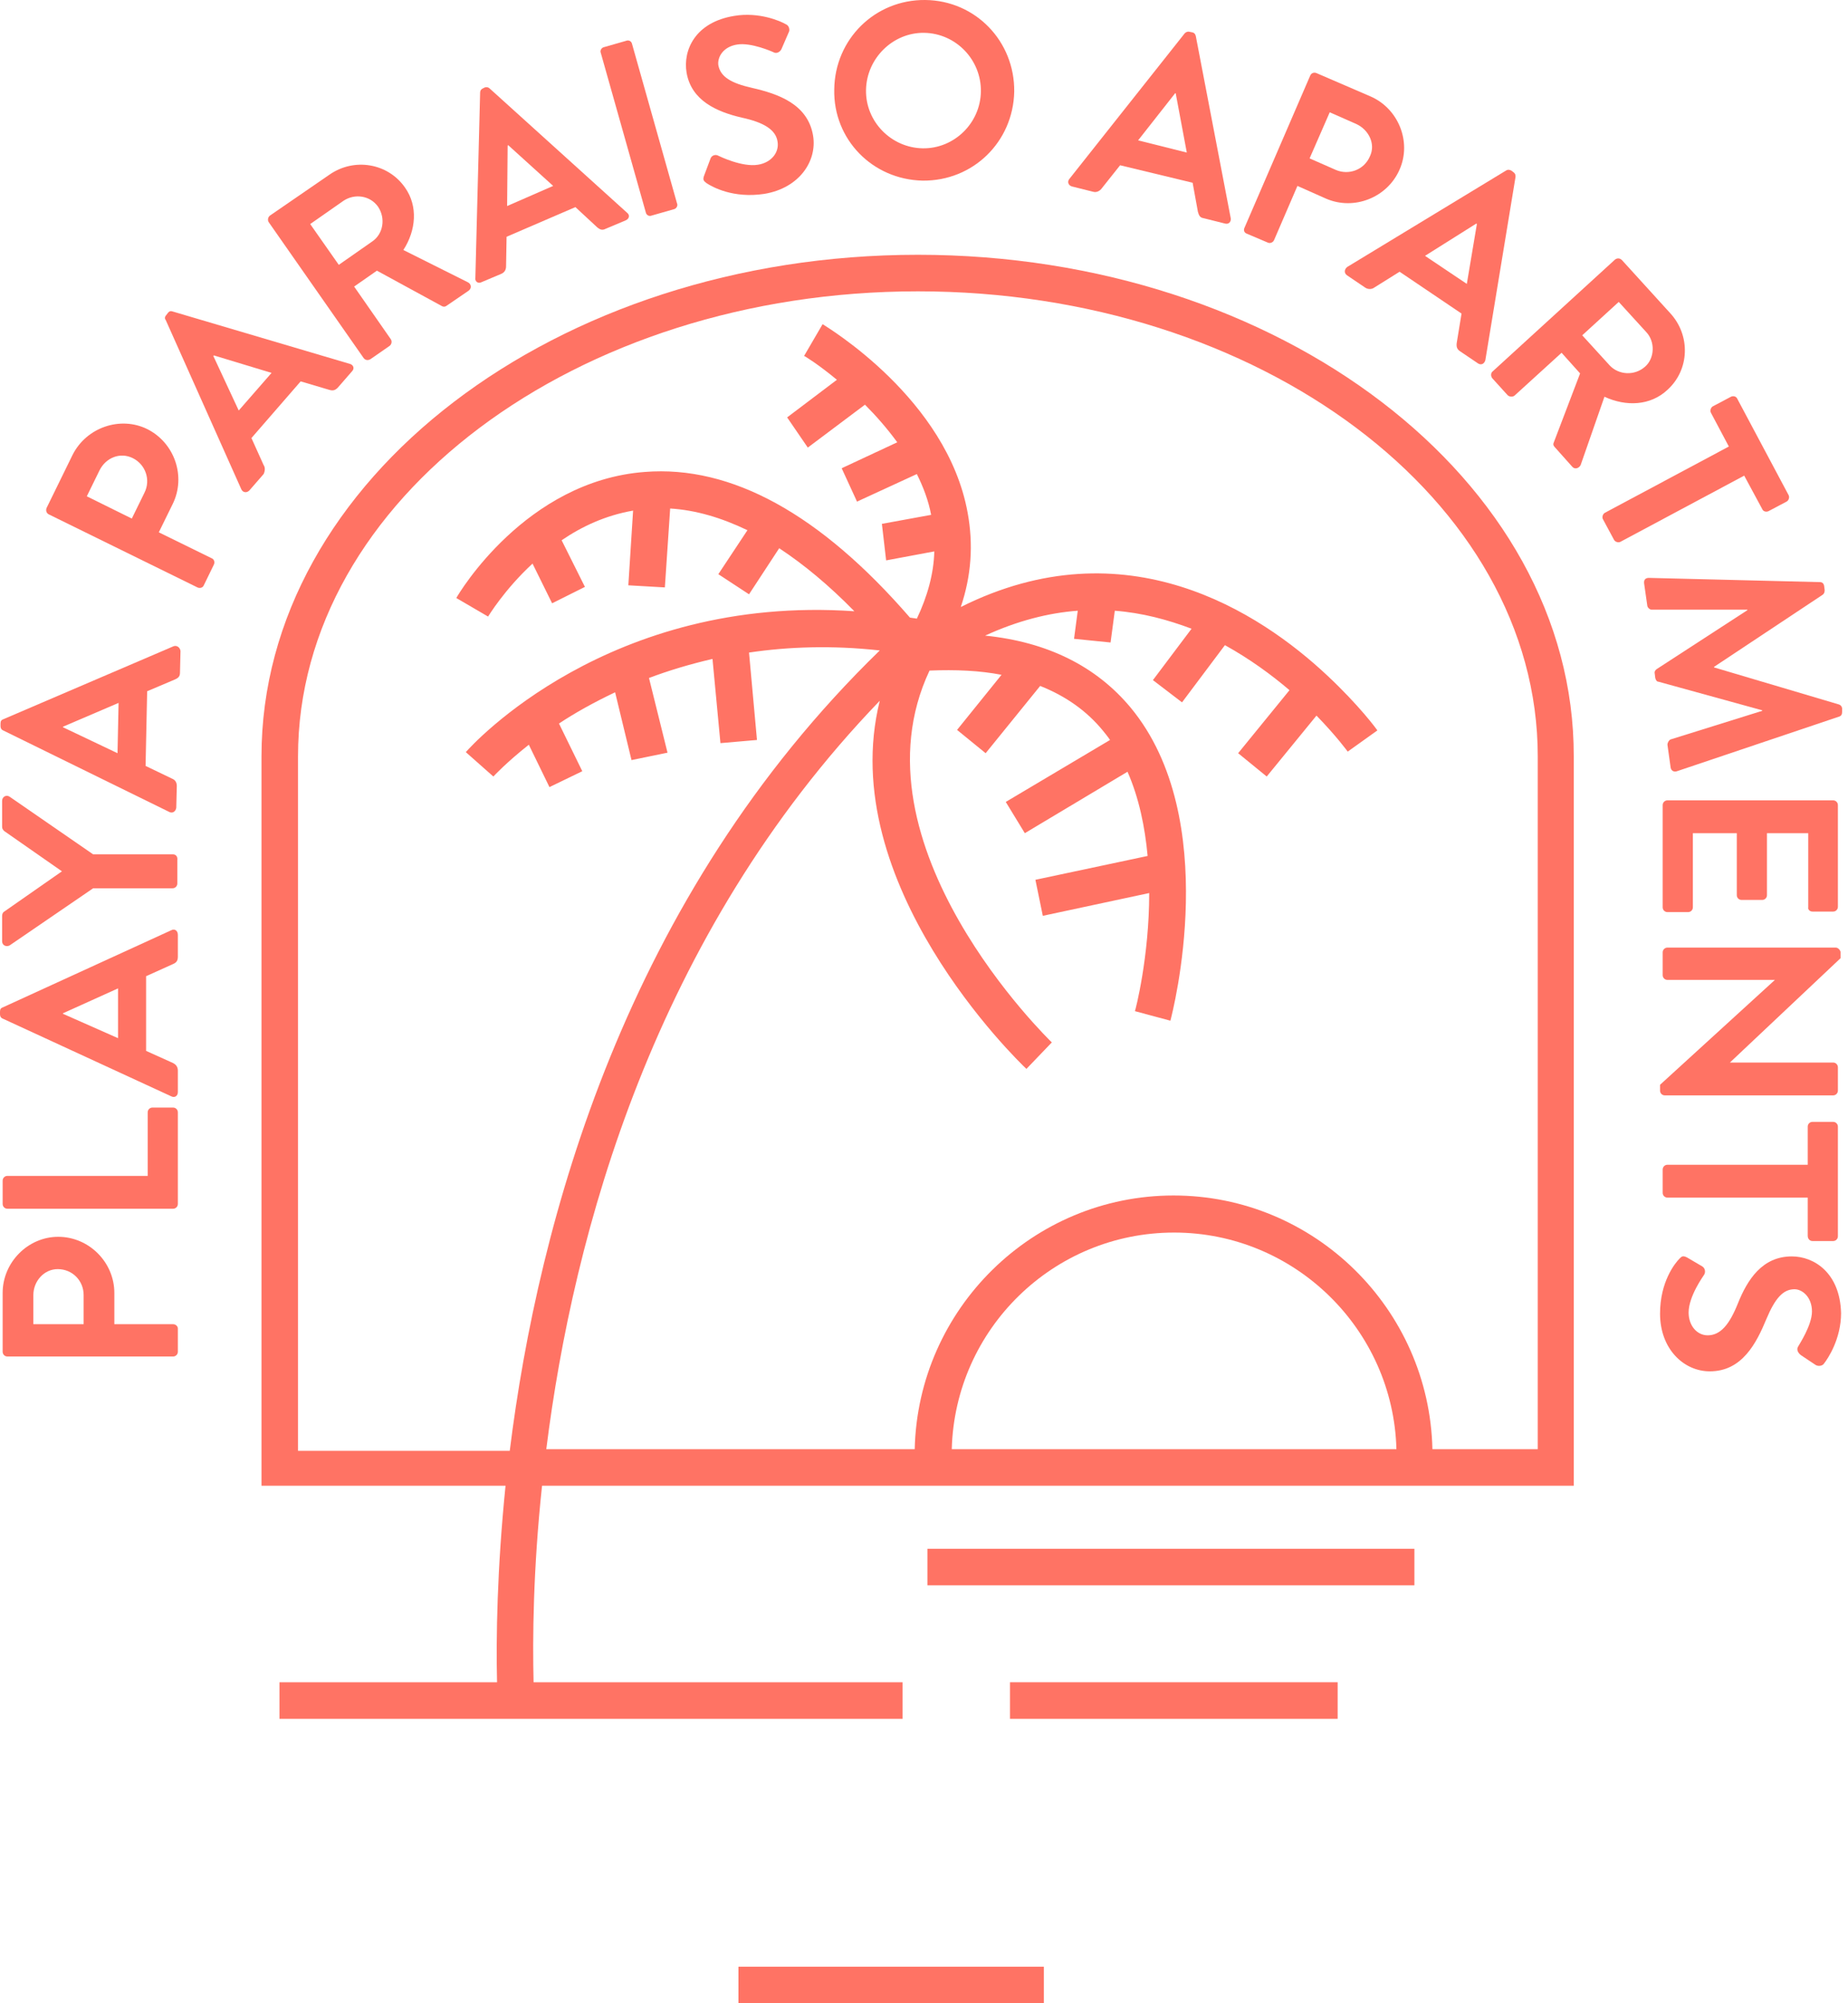 <svg width="120" height="130" viewBox="0 0 120 130" fill="none" xmlns="http://www.w3.org/2000/svg">
<path d="M59.603 16.534C36.092 16.534 16.98 31.142 16.98 49.085V96.417H32.827C32.276 101.848 32.208 106.282 32.276 109.17H18.149V111.542H58.606V109.17H34.648C34.58 106.351 34.614 101.883 35.198 96.417H102.192V49.085C102.226 31.142 83.08 16.534 59.603 16.534ZM61.803 94.046C62.009 86.243 68.403 79.987 76.24 79.987C84.077 79.987 90.47 86.277 90.677 94.046H61.803ZM99.82 94.046H93.014C92.808 84.937 85.349 77.581 76.206 77.581C67.062 77.581 59.603 84.937 59.397 94.046H35.473C37.226 80.056 42.451 60.703 57.128 45.476C54.172 57.335 66.1 68.85 66.65 69.366L68.3 67.647C68.162 67.509 55.032 54.826 60.359 43.517C62.078 43.448 63.625 43.517 65.034 43.792L62.147 47.367L64.003 48.879L67.543 44.514C69.193 45.167 70.568 46.129 71.634 47.435C71.771 47.607 71.943 47.813 72.081 48.02L65.309 52.041L66.547 54.069L73.215 50.082C73.971 51.801 74.349 53.691 74.521 55.547L67.234 57.094L67.715 59.432L74.624 57.954C74.624 62.113 73.731 65.55 73.696 65.619L75.999 66.238C76.137 65.722 79.402 53.141 73.421 45.923C71.187 43.242 68.025 41.661 63.969 41.248C66.065 40.286 68.093 39.77 69.984 39.633L69.743 41.455L72.115 41.695L72.39 39.633C74.177 39.77 75.827 40.217 77.374 40.801L74.865 44.136L76.755 45.579L79.54 41.867C81.155 42.761 82.565 43.792 83.733 44.789L80.399 48.879L82.255 50.392L85.486 46.439C86.793 47.779 87.514 48.776 87.514 48.776L89.439 47.401C89.405 47.332 88.236 45.751 86.174 43.826C81.808 39.736 73.112 34.03 62.388 39.392C63.075 37.364 63.212 35.336 62.834 33.274C61.494 25.883 53.725 21.243 53.416 21.037L52.213 23.099C52.247 23.099 53.141 23.649 54.344 24.646L51.113 27.087L52.454 29.046L56.166 26.262C56.888 26.983 57.61 27.808 58.263 28.702L54.654 30.386L55.65 32.552L59.535 30.764C59.947 31.589 60.291 32.483 60.463 33.411L57.266 33.995L57.541 36.367L60.669 35.783C60.634 37.227 60.222 38.705 59.535 40.148C59.397 40.114 59.26 40.114 59.088 40.08C53.279 33.377 47.504 30.18 41.867 30.627C34.133 31.211 29.802 38.498 29.63 38.808L31.692 40.011C31.727 39.976 32.723 38.292 34.58 36.574L35.851 39.151L37.982 38.086L36.47 35.061C37.776 34.167 39.323 33.446 41.11 33.136L40.801 37.983L43.173 38.12L43.517 32.999C45.166 33.102 46.816 33.583 48.535 34.408L46.645 37.261L48.638 38.567L50.597 35.577C52.213 36.642 53.828 37.983 55.478 39.667C39.529 38.567 30.661 48.329 30.248 48.81L32.036 50.392C32.07 50.357 32.861 49.498 34.339 48.329L35.679 51.079L37.811 50.048L36.298 46.954C37.329 46.267 38.567 45.579 39.942 44.926L41.007 49.326L43.345 48.845L42.142 43.998C43.413 43.517 44.788 43.104 46.266 42.761L46.782 48.226L49.154 48.02L48.638 42.348C51.182 41.97 54.035 41.867 57.128 42.211C40.629 58.229 34.958 79.231 33.101 94.149H19.352V49.085C19.352 32.449 37.398 18.906 59.603 18.906C81.808 18.906 99.854 32.449 99.854 49.085V94.046H99.82Z" fill="#FF7364"/>
<path d="M11.24 85.933H7.425V83.906C7.425 81.912 5.775 80.262 3.781 80.262C1.822 80.262 0.172 81.912 0.172 83.906V87.721C0.172 87.893 0.309 88.03 0.481 88.03H11.24C11.412 88.03 11.549 87.893 11.549 87.721V86.209C11.549 86.071 11.412 85.933 11.24 85.933ZM5.431 85.933H2.166V84.043C2.166 83.149 2.853 82.359 3.747 82.359C4.709 82.359 5.431 83.115 5.431 84.043V85.933Z" fill="#FF7364"/>
<path d="M11.24 71.875H9.899C9.728 71.875 9.59 72.012 9.59 72.184V76.309H0.481C0.309 76.309 0.172 76.447 0.172 76.618V78.131C0.172 78.303 0.309 78.44 0.481 78.44H11.24C11.412 78.44 11.549 78.303 11.549 78.131V72.184C11.549 72.012 11.412 71.875 11.24 71.875Z" fill="#FF7364"/>
<path d="M11.137 60.36L0.172 65.378C0.069 65.413 0 65.481 0 65.653V65.825C0 65.963 0.069 66.066 0.172 66.1L11.137 71.153C11.343 71.256 11.549 71.119 11.549 70.878V69.469C11.549 69.194 11.377 69.056 11.24 68.987L9.487 68.197V63.35L11.24 62.56C11.481 62.457 11.549 62.319 11.549 62.078V60.669C11.549 60.394 11.343 60.257 11.137 60.36ZM7.665 67.372L4.09 65.791V65.756L7.665 64.141V67.372Z" fill="#FF7364"/>
<path d="M11.24 55.444H6.05L0.619 51.698C0.412 51.56 0.137 51.698 0.137 51.973V53.657C0.137 53.794 0.206 53.863 0.275 53.932L4.022 56.544L0.275 59.157C0.206 59.191 0.137 59.294 0.137 59.432V61.082C0.137 61.357 0.412 61.46 0.619 61.357L6.05 57.644H11.206C11.377 57.644 11.515 57.507 11.515 57.335V55.822C11.549 55.582 11.412 55.444 11.24 55.444Z" fill="#FF7364"/>
<path d="M11.274 41.936L0.206 46.679C0.103 46.714 0.034 46.782 0.034 46.954V47.126C0.034 47.264 0.103 47.367 0.206 47.401L10.999 52.695C11.206 52.798 11.412 52.66 11.446 52.42L11.481 51.01C11.481 50.735 11.343 50.598 11.171 50.529L9.453 49.704L9.556 44.858L11.343 44.101C11.584 43.998 11.687 43.895 11.687 43.654L11.721 42.245C11.687 42.005 11.481 41.867 11.274 41.936ZM7.631 48.879L4.09 47.195V47.16L7.7 45.614L7.631 48.879Z" fill="#FF7364"/>
<path d="M13.749 36.23L10.312 34.545L11.206 32.724C12.099 30.936 11.343 28.736 9.556 27.843C7.803 26.983 5.603 27.739 4.709 29.527L3.025 32.964C2.956 33.136 3.025 33.308 3.162 33.377L12.821 38.12C12.959 38.189 13.165 38.155 13.234 37.983L13.887 36.642C13.956 36.505 13.921 36.298 13.749 36.23ZM9.384 31.968L8.559 33.652L5.637 32.208L6.462 30.524C6.875 29.699 7.803 29.321 8.628 29.733C9.453 30.146 9.796 31.142 9.384 31.968Z" fill="#FF7364"/>
<path d="M17.118 30.18L16.327 28.427L19.524 24.749L21.38 25.299C21.621 25.368 21.758 25.333 21.93 25.162L22.858 24.096C23.03 23.924 22.961 23.683 22.721 23.615L11.206 20.212C11.103 20.177 10.999 20.177 10.896 20.315L10.793 20.452C10.69 20.555 10.69 20.693 10.759 20.762L15.674 31.761C15.777 31.968 16.018 32.002 16.19 31.83L17.118 30.764C17.221 30.558 17.221 30.318 17.118 30.18ZM15.502 26.64L13.852 23.099L13.887 23.065L17.634 24.199L15.502 26.64Z" fill="#FF7364"/>
<path d="M23.614 23.237C23.718 23.374 23.889 23.409 24.061 23.305L25.299 22.446C25.436 22.343 25.471 22.137 25.367 21.999L22.996 18.596L24.474 17.565L28.702 19.868C28.77 19.902 28.873 19.937 29.011 19.834L30.42 18.871C30.661 18.699 30.592 18.424 30.386 18.321L26.192 16.224C27.017 14.953 27.155 13.371 26.296 12.168C25.196 10.587 22.996 10.209 21.38 11.344L17.53 13.99C17.393 14.093 17.358 14.3 17.462 14.437L23.614 23.237ZM22.308 13.028C23.03 12.547 24.027 12.684 24.543 13.406C25.058 14.162 24.886 15.193 24.164 15.675L21.999 17.187L20.143 14.54L22.308 13.028Z" fill="#FF7364"/>
<path d="M31.245 18.321L32.551 17.771C32.792 17.668 32.861 17.462 32.861 17.29L32.895 15.365L37.364 13.44L38.773 14.746C38.979 14.918 39.117 14.953 39.323 14.85L40.629 14.3C40.87 14.197 40.904 13.956 40.732 13.818L31.795 5.741C31.727 5.672 31.623 5.638 31.486 5.672L31.348 5.741C31.211 5.809 31.177 5.913 31.177 6.016L30.867 18.046C30.833 18.253 31.039 18.424 31.245 18.321ZM32.964 9.453L32.998 9.419L35.92 12.065L32.93 13.371L32.964 9.453Z" fill="#FF7364"/>
<path d="M41.935 13.784C41.97 13.956 42.142 14.059 42.313 13.99L43.757 13.578C43.929 13.543 44.032 13.337 43.963 13.2L41.042 2.853C41.007 2.681 40.835 2.578 40.664 2.647L39.22 3.06C39.048 3.094 38.945 3.3 39.014 3.438L41.935 13.784Z" fill="#FF7364"/>
<path d="M48.157 7.631C49.601 7.941 50.391 8.422 50.494 9.212C50.597 9.9 50.082 10.553 49.222 10.69C48.191 10.862 46.713 10.14 46.645 10.106C46.473 10.003 46.198 10.072 46.129 10.312L45.716 11.412C45.613 11.687 45.716 11.756 45.888 11.893C46.266 12.134 47.607 12.89 49.635 12.581C51.904 12.203 53.072 10.45 52.797 8.8C52.454 6.738 50.494 6.084 48.844 5.706C47.469 5.397 46.782 4.984 46.645 4.228C46.576 3.713 46.954 3.025 47.882 2.888C48.776 2.75 50.116 3.335 50.254 3.403C50.46 3.506 50.701 3.335 50.769 3.128L51.216 2.097C51.319 1.925 51.216 1.65 51.044 1.582C50.701 1.375 49.291 0.757 47.676 1.032C45.132 1.444 44.342 3.266 44.582 4.709C44.892 6.531 46.541 7.253 48.157 7.631Z" fill="#FF7364"/>
<path d="M59.913 11.722C63.178 11.756 65.79 9.212 65.859 5.947C65.894 2.681 63.35 0.035 60.084 0C56.819 -0.034 54.207 2.544 54.172 5.809C54.103 9.041 56.647 11.653 59.913 11.722ZM60.016 2.131C62.078 2.166 63.728 3.885 63.694 5.947C63.659 8.009 61.941 9.659 59.913 9.625C57.885 9.59 56.2 7.906 56.235 5.844C56.269 3.781 57.988 2.097 60.016 2.131Z" fill="#FF7364"/>
<path d="M69.606 12.1L70.981 12.444C71.221 12.512 71.428 12.375 71.531 12.237L72.734 10.725L77.443 11.859L77.787 13.75C77.855 13.99 77.924 14.128 78.165 14.162L79.54 14.506C79.78 14.575 79.952 14.403 79.918 14.162L77.649 2.338C77.615 2.235 77.58 2.131 77.409 2.097L77.237 2.063C77.099 2.028 76.996 2.097 76.927 2.166L69.434 11.618C69.296 11.79 69.365 12.031 69.606 12.1ZM76.309 6.05H76.343L77.065 9.9L73.903 9.109L76.309 6.05Z" fill="#FF7364"/>
<path d="M80.949 15.159L82.324 15.743C82.461 15.812 82.668 15.743 82.736 15.571L84.249 12.065L86.105 12.89C87.927 13.681 90.092 12.822 90.883 11C91.674 9.212 90.814 7.047 88.992 6.256L85.486 4.744C85.314 4.675 85.143 4.744 85.074 4.916L80.811 14.781C80.743 14.918 80.777 15.09 80.949 15.159ZM86.346 7.287L88.064 8.044C88.889 8.422 89.336 9.35 88.958 10.14C88.58 11.034 87.583 11.378 86.758 11.034L85.039 10.278L86.346 7.287Z" fill="#FF7364"/>
<path d="M87.48 17.874L88.649 18.665C88.855 18.802 89.096 18.768 89.233 18.665L90.883 17.634L94.905 20.349L94.595 22.24C94.561 22.48 94.595 22.652 94.801 22.79L95.97 23.58C96.176 23.718 96.383 23.615 96.451 23.374L98.411 11.481C98.411 11.378 98.411 11.275 98.273 11.172L98.136 11.069C97.998 11 97.895 11 97.792 11.069L87.48 17.325C87.274 17.496 87.274 17.737 87.48 17.874ZM95.867 14.506L95.901 14.54L95.248 18.424L92.533 16.603L95.867 14.506Z" fill="#FF7364"/>
<path d="M108.276 25.299C109.719 23.993 109.788 21.759 108.448 20.315L105.32 16.878C105.182 16.74 105.01 16.74 104.873 16.843L96.933 24.096C96.795 24.199 96.795 24.405 96.898 24.543L97.895 25.643C97.998 25.746 98.204 25.78 98.342 25.677L101.401 22.893L102.604 24.233L100.886 28.736C100.851 28.805 100.851 28.908 100.954 29.011L102.089 30.283C102.26 30.489 102.535 30.386 102.639 30.18L104.185 25.746C105.595 26.399 107.176 26.33 108.276 25.299ZM105.113 19.593L106.901 21.552C107.485 22.171 107.451 23.237 106.832 23.787C106.145 24.405 105.113 24.337 104.529 23.718L102.742 21.759L105.113 19.593Z" fill="#FF7364"/>
<path d="M114.429 33.033C114.497 33.205 114.704 33.239 114.841 33.17L116.01 32.552C116.147 32.483 116.216 32.277 116.147 32.139L112.813 25.883C112.744 25.712 112.538 25.677 112.401 25.746L111.232 26.365C111.094 26.433 111.026 26.64 111.094 26.777L112.263 28.977L104.22 33.274C104.082 33.342 104.013 33.549 104.082 33.686L104.804 35.027C104.873 35.164 105.079 35.233 105.217 35.164L113.26 30.867L114.429 33.033Z" fill="#FF7364"/>
<path d="M119.619 45.957C119.585 45.82 119.516 45.751 119.413 45.717L111.301 43.311C111.301 43.311 111.301 43.311 111.301 43.276L118.347 38.602C118.45 38.533 118.485 38.43 118.485 38.292L118.45 38.017C118.416 37.845 118.313 37.776 118.175 37.776L107.073 37.502C106.832 37.502 106.729 37.639 106.763 37.88L106.97 39.323C107.004 39.461 107.141 39.564 107.245 39.564H113.466V39.598L107.588 43.414C107.485 43.483 107.416 43.586 107.451 43.723L107.485 43.998C107.52 44.136 107.588 44.239 107.691 44.239L114.429 46.095V46.129L108.482 47.985C108.379 48.02 108.276 48.192 108.276 48.329L108.482 49.807C108.516 50.013 108.688 50.117 108.894 50.048L119.413 46.507C119.55 46.473 119.619 46.37 119.619 46.198V45.957Z" fill="#FF7364"/>
<path d="M117.694 59.157H119.035C119.206 59.157 119.344 59.019 119.344 58.847V52.248C119.344 52.076 119.206 51.938 119.035 51.938H108.276C108.104 51.938 107.966 52.076 107.966 52.248V58.882C107.966 59.054 108.104 59.191 108.276 59.191H109.616C109.788 59.191 109.926 59.054 109.926 58.882V54.069H112.779V58.091C112.779 58.263 112.916 58.401 113.088 58.401H114.429C114.6 58.401 114.738 58.263 114.738 58.091V54.069H117.419V58.882C117.385 59.019 117.522 59.157 117.694 59.157Z" fill="#FF7364"/>
<path d="M119.206 61.494H108.276C108.104 61.494 107.966 61.632 107.966 61.803V63.282C107.966 63.453 108.104 63.591 108.276 63.591H115.254L107.795 70.397V70.775C107.795 70.947 107.932 71.084 108.104 71.084H119.035C119.206 71.084 119.344 70.947 119.344 70.775V69.263C119.344 69.091 119.206 68.953 119.035 68.953H112.332L119.516 62.182V61.769C119.481 61.632 119.344 61.494 119.206 61.494Z" fill="#FF7364"/>
<path d="M117.694 80.537H119.035C119.206 80.537 119.344 80.399 119.344 80.228V73.112C119.344 72.94 119.206 72.803 119.035 72.803H117.694C117.522 72.803 117.385 72.94 117.385 73.112V75.587H108.276C108.104 75.587 107.966 75.725 107.966 75.897V77.409C107.966 77.581 108.104 77.718 108.276 77.718H117.385V80.193C117.385 80.399 117.522 80.537 117.694 80.537Z" fill="#FF7364"/>
<path d="M116.353 81.534C114.429 81.534 113.466 83.046 112.847 84.593C112.297 85.968 111.713 86.655 110.888 86.655C110.201 86.655 109.651 86.037 109.651 85.177C109.651 84.112 110.613 82.805 110.648 82.737C110.751 82.599 110.751 82.324 110.544 82.187L109.548 81.602C109.273 81.465 109.204 81.534 109.066 81.671C108.757 81.981 107.795 83.184 107.795 85.246C107.795 87.549 109.341 88.993 111.026 88.993C113.122 88.993 114.05 87.171 114.704 85.59C115.254 84.284 115.769 83.665 116.525 83.665C117.041 83.665 117.66 84.18 117.66 85.109C117.66 86.002 116.835 87.24 116.766 87.377C116.628 87.583 116.766 87.824 116.972 87.962L117.9 88.58C118.072 88.683 118.347 88.649 118.45 88.477C118.691 88.168 119.55 86.896 119.55 85.212C119.481 82.599 117.797 81.534 116.353 81.534Z" fill="#FF7364"/>
<path d="M91.845 100.508H60.222V102.88H91.845V100.508Z" fill="#FF7364"/>
<path d="M86.861 109.17H65.584V111.542H86.861V109.17Z" fill="#FF7364"/>
<path d="M67.784 127.628H47.951V130H67.784V127.628Z" fill="#FF7364"/>
</svg>
